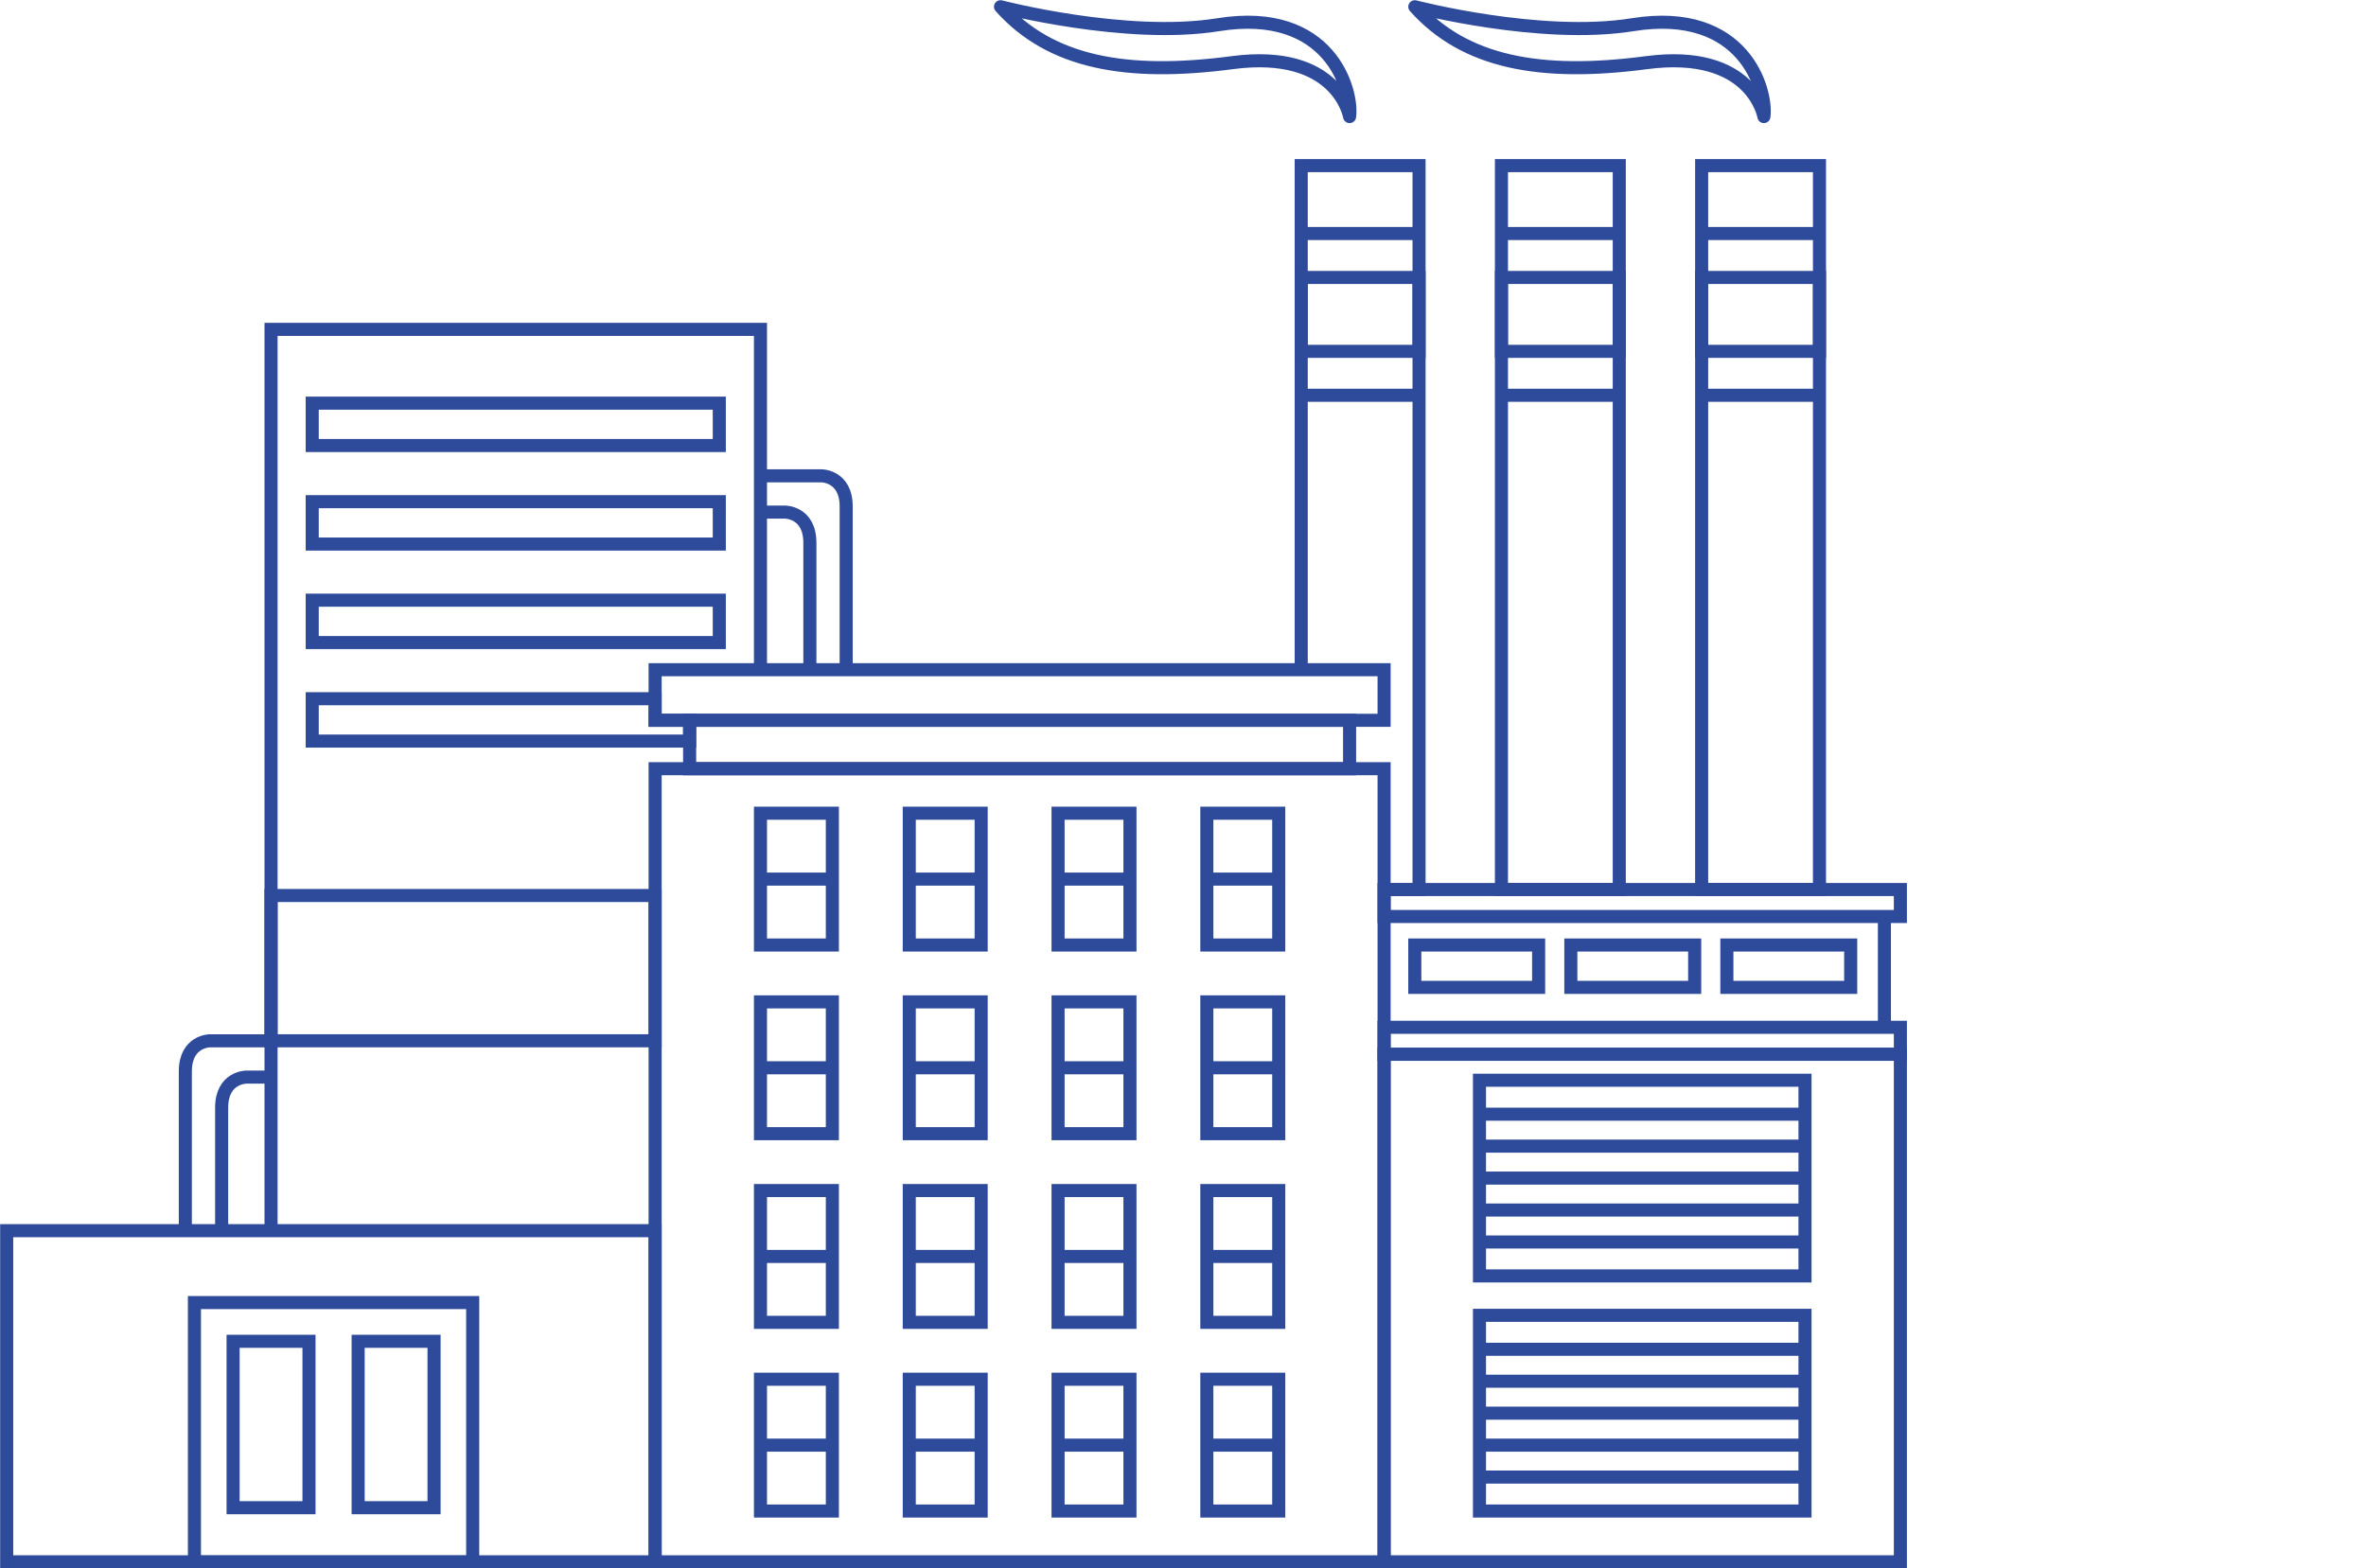 <?xml version="1.0" encoding="UTF-8"?> <!-- Generator: Adobe Illustrator 24.0.1, SVG Export Plug-In . SVG Version: 6.00 Build 0) --> <svg xmlns="http://www.w3.org/2000/svg" xmlns:xlink="http://www.w3.org/1999/xlink" id="Layer_1" x="0px" y="0px" viewBox="0 0 181 120" xml:space="preserve"> <g> <rect x="50.117" y="58.813" fill="none" stroke="#2E4A9B" stroke-miterlimit="10" width="55.767" height="60.694"></rect> <rect x="58.176" y="62.218" fill="none" stroke="#2E4A9B" stroke-miterlimit="10" width="5.5" height="10.084"></rect> <line fill="none" stroke="#2E4A9B" stroke-miterlimit="10" x1="58.176" y1="67.26" x2="63.677" y2="67.26"></line> <rect x="69.559" y="62.218" fill="none" stroke="#2E4A9B" stroke-miterlimit="10" width="5.5" height="10.084"></rect> <line fill="none" stroke="#2E4A9B" stroke-miterlimit="10" x1="69.559" y1="67.26" x2="75.059" y2="67.26"></line> <rect x="80.942" y="62.218" fill="none" stroke="#2E4A9B" stroke-miterlimit="10" width="5.5" height="10.084"></rect> <line fill="none" stroke="#2E4A9B" stroke-miterlimit="10" x1="80.942" y1="67.26" x2="86.442" y2="67.26"></line> <rect x="92.324" y="62.218" fill="none" stroke="#2E4A9B" stroke-miterlimit="10" width="5.5" height="10.084"></rect> <line fill="none" stroke="#2E4A9B" stroke-miterlimit="10" x1="92.324" y1="67.26" x2="97.825" y2="67.26"></line> <rect x="58.176" y="76.653" fill="none" stroke="#2E4A9B" stroke-miterlimit="10" width="5.5" height="10.084"></rect> <line fill="none" stroke="#2E4A9B" stroke-miterlimit="10" x1="58.176" y1="81.695" x2="63.677" y2="81.695"></line> <rect x="69.559" y="76.653" fill="none" stroke="#2E4A9B" stroke-miterlimit="10" width="5.5" height="10.084"></rect> <line fill="none" stroke="#2E4A9B" stroke-miterlimit="10" x1="69.559" y1="81.695" x2="75.059" y2="81.695"></line> <rect x="80.942" y="76.653" fill="none" stroke="#2E4A9B" stroke-miterlimit="10" width="5.5" height="10.084"></rect> <line fill="none" stroke="#2E4A9B" stroke-miterlimit="10" x1="80.942" y1="81.695" x2="86.442" y2="81.695"></line> <rect x="92.324" y="76.653" fill="none" stroke="#2E4A9B" stroke-miterlimit="10" width="5.5" height="10.084"></rect> <line fill="none" stroke="#2E4A9B" stroke-miterlimit="10" x1="92.324" y1="81.695" x2="97.825" y2="81.695"></line> <rect x="58.176" y="91.088" fill="none" stroke="#2E4A9B" stroke-miterlimit="10" width="5.5" height="10.084"></rect> <line fill="none" stroke="#2E4A9B" stroke-miterlimit="10" x1="58.176" y1="96.13" x2="63.677" y2="96.13"></line> <rect x="69.559" y="91.088" fill="none" stroke="#2E4A9B" stroke-miterlimit="10" width="5.5" height="10.084"></rect> <line fill="none" stroke="#2E4A9B" stroke-miterlimit="10" x1="69.559" y1="96.13" x2="75.059" y2="96.13"></line> <rect x="80.942" y="91.088" fill="none" stroke="#2E4A9B" stroke-miterlimit="10" width="5.5" height="10.084"></rect> <line fill="none" stroke="#2E4A9B" stroke-miterlimit="10" x1="80.942" y1="96.13" x2="86.442" y2="96.13"></line> <rect x="92.324" y="91.088" fill="none" stroke="#2E4A9B" stroke-miterlimit="10" width="5.5" height="10.084"></rect> <line fill="none" stroke="#2E4A9B" stroke-miterlimit="10" x1="92.324" y1="96.13" x2="97.825" y2="96.13"></line> <rect x="58.176" y="105.524" fill="none" stroke="#2E4A9B" stroke-miterlimit="10" width="5.5" height="10.084"></rect> <line fill="none" stroke="#2E4A9B" stroke-miterlimit="10" x1="58.176" y1="110.566" x2="63.677" y2="110.566"></line> <rect x="69.559" y="105.524" fill="none" stroke="#2E4A9B" stroke-miterlimit="10" width="5.5" height="10.084"></rect> <line fill="none" stroke="#2E4A9B" stroke-miterlimit="10" x1="69.559" y1="110.566" x2="75.059" y2="110.566"></line> <rect x="80.942" y="105.524" fill="none" stroke="#2E4A9B" stroke-miterlimit="10" width="5.5" height="10.084"></rect> <line fill="none" stroke="#2E4A9B" stroke-miterlimit="10" x1="80.942" y1="110.566" x2="86.442" y2="110.566"></line> <rect x="92.324" y="105.524" fill="none" stroke="#2E4A9B" stroke-miterlimit="10" width="5.5" height="10.084"></rect> <line fill="none" stroke="#2E4A9B" stroke-miterlimit="10" x1="92.324" y1="110.566" x2="97.825" y2="110.566"></line> <rect x="0.512" y="94.158" fill="none" stroke="#2E4A9B" stroke-miterlimit="10" width="49.605" height="25.349"></rect> <rect x="14.874" y="99.659" fill="none" stroke="#2E4A9B" stroke-miterlimit="10" width="21.288" height="19.849"></rect> <rect x="17.832" y="102.622" fill="none" stroke="#2E4A9B" stroke-miterlimit="10" width="5.806" height="12.732"></rect> <rect x="27.398" y="102.622" fill="none" stroke="#2E4A9B" stroke-miterlimit="10" width="5.806" height="12.732"></rect> <rect x="113.18" y="82.648" fill="none" stroke="#2E4A9B" stroke-miterlimit="10" width="24.904" height="14.973"></rect> <line fill="none" stroke="#2E4A9B" stroke-miterlimit="10" x1="113.18" y1="85.246" x2="138.084" y2="85.246"></line> <line fill="none" stroke="#2E4A9B" stroke-miterlimit="10" x1="113.18" y1="87.69" x2="138.084" y2="87.69"></line> <line fill="none" stroke="#2E4A9B" stroke-miterlimit="10" x1="113.18" y1="90.135" x2="138.084" y2="90.135"></line> <line fill="none" stroke="#2E4A9B" stroke-miterlimit="10" x1="113.18" y1="92.579" x2="138.084" y2="92.579"></line> <line fill="none" stroke="#2E4A9B" stroke-miterlimit="10" x1="113.18" y1="95.024" x2="138.084" y2="95.024"></line> <rect x="113.18" y="100.634" fill="none" stroke="#2E4A9B" stroke-miterlimit="10" width="24.904" height="14.973"></rect> <line fill="none" stroke="#2E4A9B" stroke-miterlimit="10" x1="113.18" y1="103.232" x2="138.084" y2="103.232"></line> <line fill="none" stroke="#2E4A9B" stroke-miterlimit="10" x1="113.18" y1="105.676" x2="138.084" y2="105.676"></line> <line fill="none" stroke="#2E4A9B" stroke-miterlimit="10" x1="113.18" y1="108.121" x2="138.084" y2="108.121"></line> <line fill="none" stroke="#2E4A9B" stroke-miterlimit="10" x1="113.18" y1="110.566" x2="138.084" y2="110.566"></line> <line fill="none" stroke="#2E4A9B" stroke-miterlimit="10" x1="113.18" y1="113.01" x2="138.084" y2="113.01"></line> <rect x="105.884" y="80.662" fill="none" stroke="#2E4A9B" stroke-miterlimit="10" width="39.496" height="38.845"></rect> <rect x="105.884" y="68.057" fill="none" stroke="#2E4A9B" stroke-miterlimit="10" width="39.496" height="2.063"></rect> <rect x="105.884" y="78.599" fill="none" stroke="#2E4A9B" stroke-miterlimit="10" width="39.496" height="2.063"></rect> <rect x="108.233" y="72.302" fill="none" stroke="#2E4A9B" stroke-miterlimit="10" width="9.473" height="3.242"></rect> <rect x="120.17" y="72.302" fill="none" stroke="#2E4A9B" stroke-miterlimit="10" width="9.473" height="3.242"></rect> <rect x="132.106" y="72.302" fill="none" stroke="#2E4A9B" stroke-miterlimit="10" width="9.473" height="3.242"></rect> <rect x="23.885" y="30.845" fill="none" stroke="#2E4A9B" stroke-miterlimit="10" width="31.141" height="3.242"></rect> <rect x="23.885" y="38.383" fill="none" stroke="#2E4A9B" stroke-miterlimit="10" width="31.141" height="3.242"></rect> <rect x="23.885" y="45.92" fill="none" stroke="#2E4A9B" stroke-miterlimit="10" width="31.141" height="3.242"></rect> <polygon fill="none" stroke="#2E4A9B" stroke-miterlimit="10" points="52.757,56.7 23.885,56.7 23.885,53.458 50.117,53.458 50.117,55.11 52.757,55.11 "></polygon> <line fill="none" stroke="#2E4A9B" stroke-miterlimit="10" x1="144.158" y1="70.12" x2="144.158" y2="78.599"></line> <rect x="50.117" y="51.239" fill="none" stroke="#2E4A9B" stroke-miterlimit="10" width="55.767" height="3.871"></rect> <rect x="52.757" y="55.11" fill="none" stroke="#2E4A9B" stroke-miterlimit="10" width="50.487" height="3.704"></rect> <polyline fill="none" stroke="#2E4A9B" stroke-miterlimit="10" points="58.176,51.239 58.176,25.2 20.735,25.2 20.735,94.158 "></polyline> <rect x="20.735" y="68.515" fill="none" stroke="#2E4A9B" stroke-miterlimit="10" width="29.382" height="11.115"></rect> <rect x="130.177" y="12.672" fill="none" stroke="#2E4A9B" stroke-miterlimit="10" width="9.014" height="55.385"></rect> <rect x="130.177" y="21.228" fill="none" stroke="#2E4A9B" stroke-miterlimit="10" width="9.014" height="5.653"></rect> <line fill="none" stroke="#2E4A9B" stroke-miterlimit="10" x1="130.177" y1="17.866" x2="139.192" y2="17.866"></line> <line fill="none" stroke="#2E4A9B" stroke-miterlimit="10" x1="130.177" y1="30.242" x2="139.192" y2="30.242"></line> <rect x="114.861" y="12.672" fill="none" stroke="#2E4A9B" stroke-miterlimit="10" width="9.014" height="55.385"></rect> <rect x="114.861" y="21.228" fill="none" stroke="#2E4A9B" stroke-miterlimit="10" width="9.014" height="5.653"></rect> <line fill="none" stroke="#2E4A9B" stroke-miterlimit="10" x1="114.861" y1="17.866" x2="123.875" y2="17.866"></line> <line fill="none" stroke="#2E4A9B" stroke-miterlimit="10" x1="114.861" y1="30.242" x2="123.875" y2="30.242"></line> <polyline fill="none" stroke="#2E4A9B" stroke-miterlimit="10" points="105.884,68.057 108.558,68.057 108.558,12.672 99.544,12.672 99.544,51.239 "></polyline> <rect x="99.544" y="21.228" fill="none" stroke="#2E4A9B" stroke-miterlimit="10" width="9.014" height="5.653"></rect> <line fill="none" stroke="#2E4A9B" stroke-miterlimit="10" x1="99.544" y1="17.866" x2="108.558" y2="17.866"></line> <line fill="none" stroke="#2E4A9B" stroke-miterlimit="10" x1="99.544" y1="30.242" x2="108.558" y2="30.242"></line> <path fill="none" stroke="#2E4A9B" stroke-miterlimit="10" d="M58.176,36.405h4.673 c0,0,1.884,0,1.884,2.343v12.492"></path> <path fill="none" stroke="#2E4A9B" stroke-miterlimit="10" d="M58.176,39.182h1.895 c0,0,1.884,0,1.884,2.343v9.714"></path> <path fill="none" stroke="#2E4A9B" stroke-miterlimit="10" d="M20.735,79.631H16.062 c0,0-1.884,0-1.884,2.343V94.465"></path> <path fill="none" stroke="#2E4A9B" stroke-miterlimit="10" d="M20.735,82.409h-1.895 c0,0-1.884,0-1.884,2.343v9.714"></path> <path fill="none" stroke="#2E4A9B" stroke-linecap="round" stroke-linejoin="round" stroke-miterlimit="10" d=" M103.244,8.919c0,0-0.884-5.195-8.982-4.125s-13.904,0-17.723-4.278 c0,0,9.617,2.506,16.654,1.375C101.748,0.516,103.517,6.933,103.244,8.919z"></path> <path fill="none" stroke="#2E4A9B" stroke-linecap="round" stroke-linejoin="round" stroke-miterlimit="10" d=" M134.939,8.919c0,0-0.884-5.195-8.982-4.125s-13.904,0-17.723-4.278 c0,0,9.617,2.506,16.654,1.375C133.443,0.516,135.212,6.933,134.939,8.919z"></path> </g> <line fill="none" stroke="#2E4A9B" stroke-miterlimit="10" x1="0.512" y1="119.507" x2="145.38" y2="119.507"></line> </svg> 
